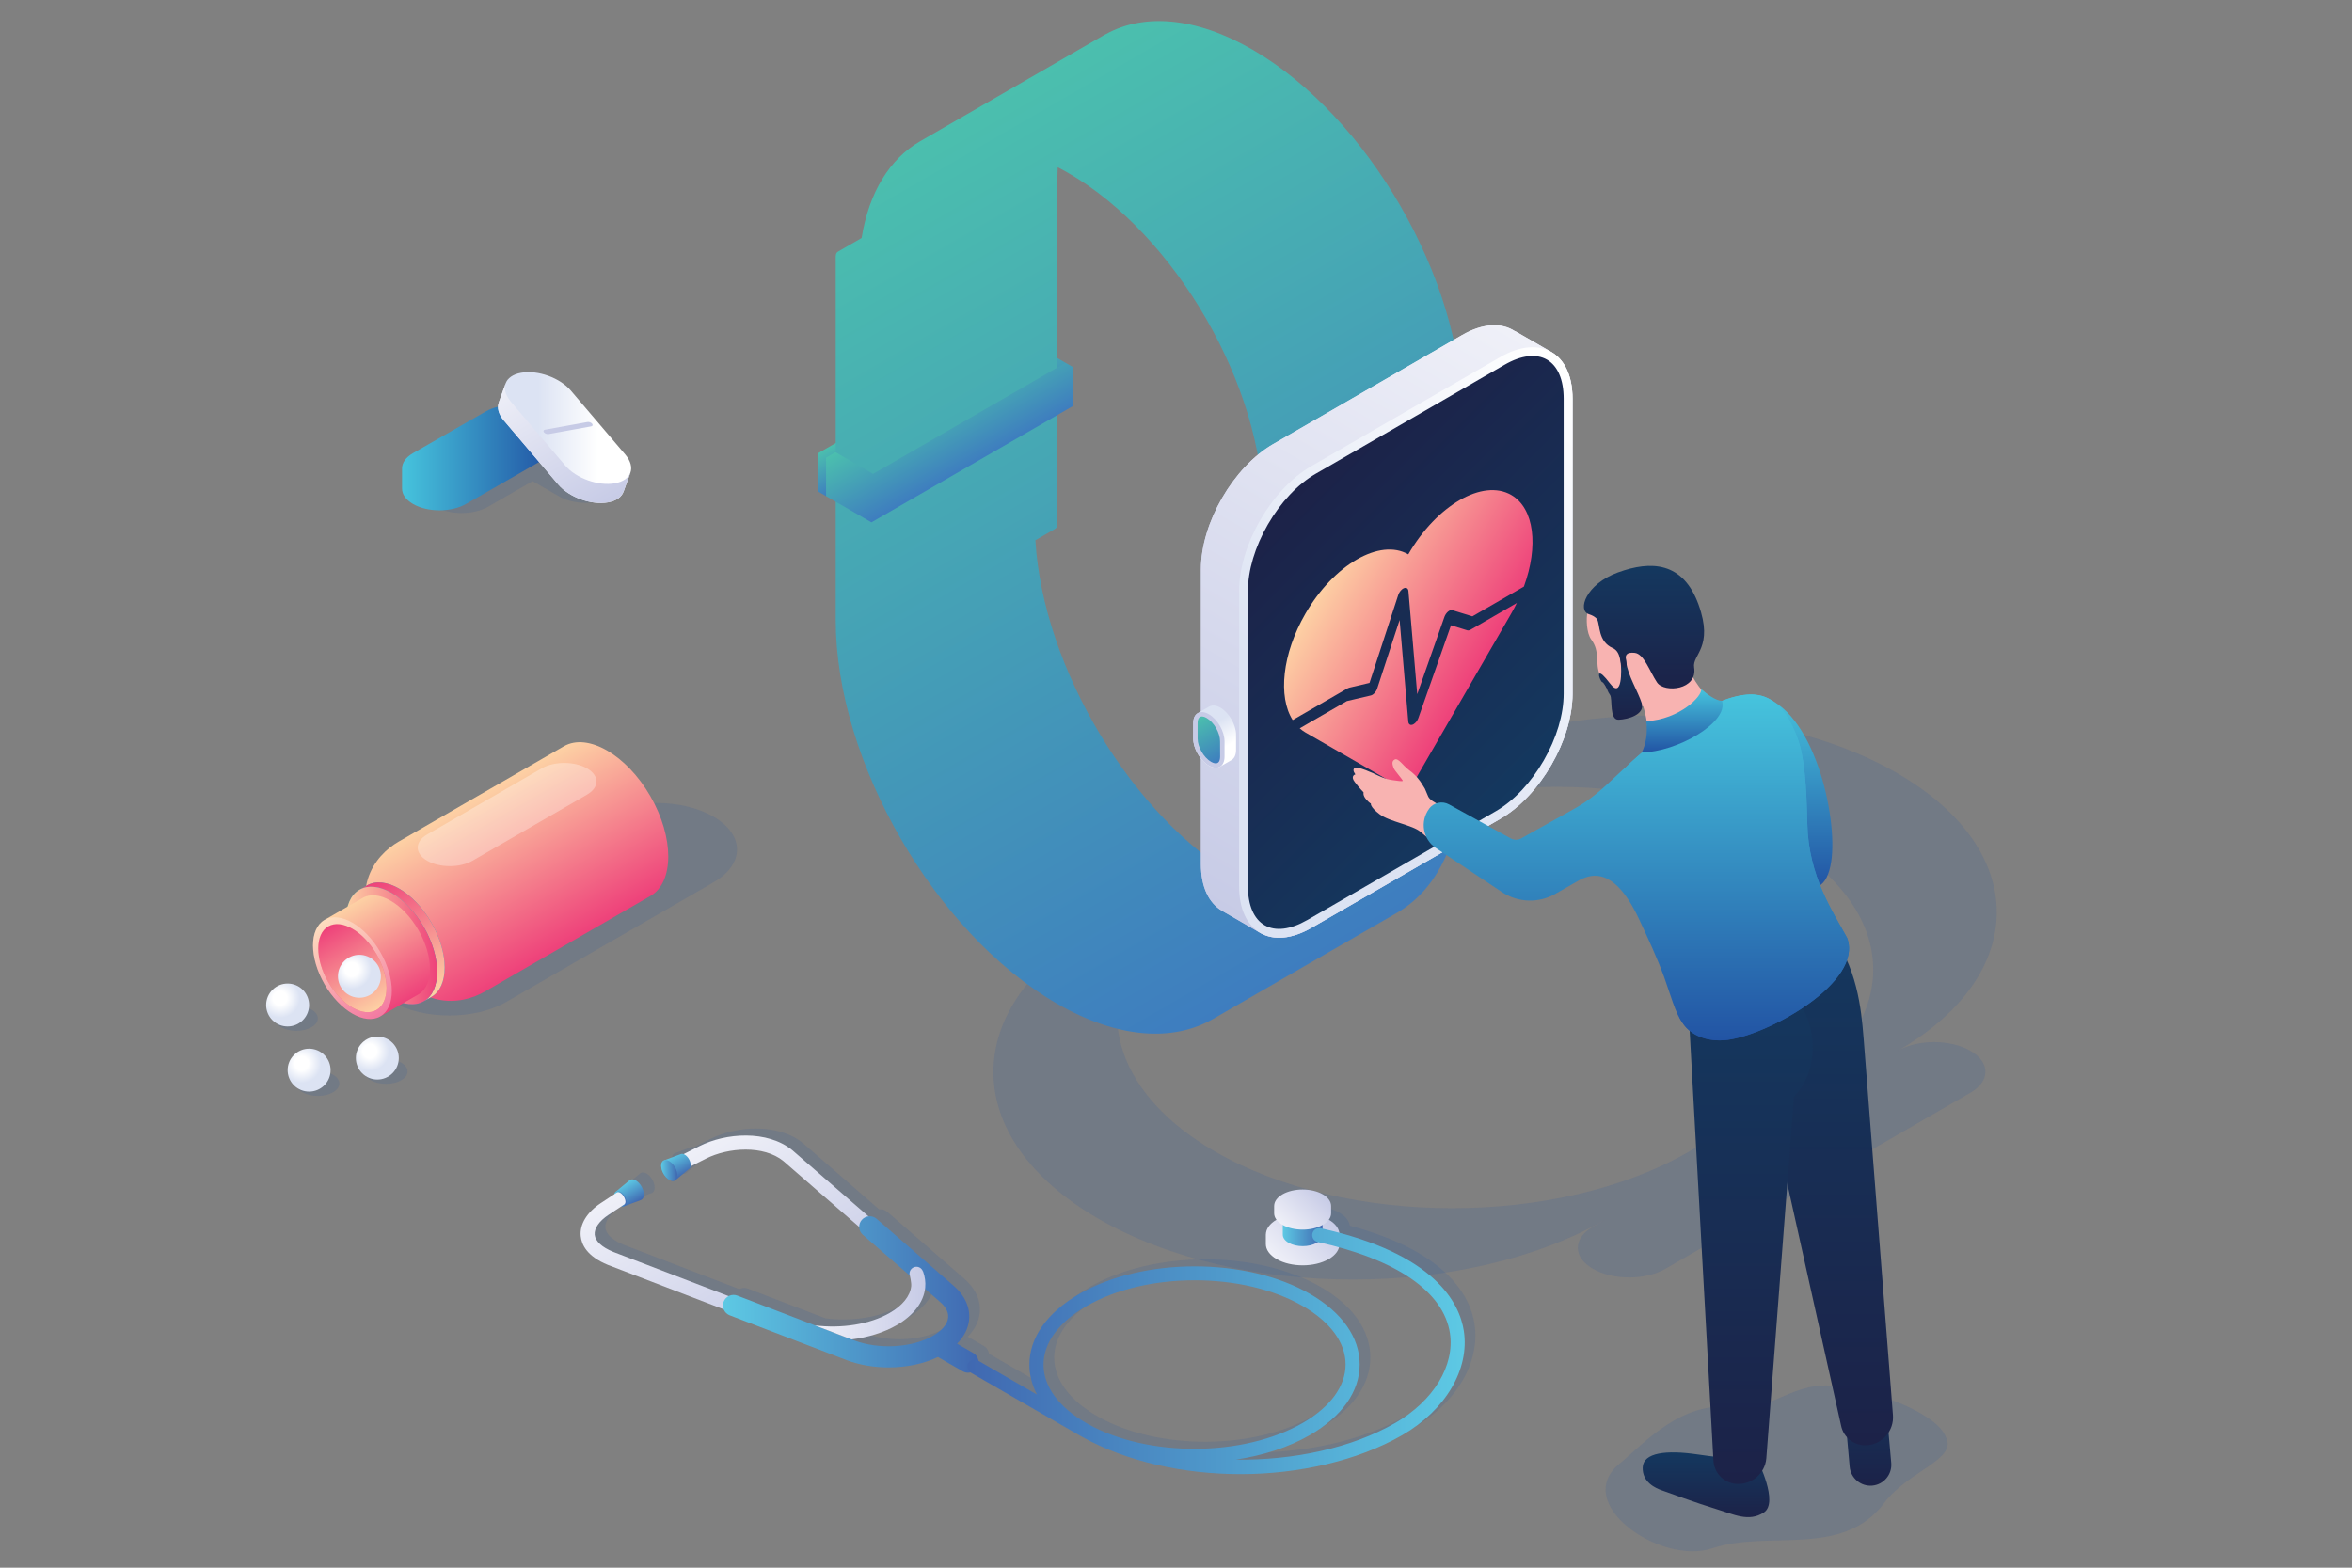 <?xml version="1.0" encoding="UTF-8"?><svg xmlns="http://www.w3.org/2000/svg" xmlns:xlink="http://www.w3.org/1999/xlink" viewBox="0 0 1200 800"><rect x="0" y="0" width="1200" height="800" fill="#808080" stroke="none"/><defs><style>.cls-1{fill:url(#linear-gradient);}.cls-2{isolation:isolate;}.cls-2,.cls-3{fill:none;}.cls-4{opacity:.5;}.cls-4,.cls-5,.cls-6,.cls-7,.cls-8,.cls-9{mix-blend-mode:overlay;}.cls-5{opacity:.7;}.cls-6,.cls-9{opacity:.3;}.cls-7{opacity:.2;}.cls-10{fill:#f8b3b1;}.cls-11{fill:#c7cbe6;}.cls-12{fill:#2254a4;}.cls-13{fill:url(#radial-gradient-3);}.cls-14{fill:url(#radial-gradient-4);}.cls-15{fill:url(#radial-gradient-2);}.cls-16{fill:url(#linear-gradient-8);}.cls-17{fill:url(#linear-gradient-9);}.cls-18{fill:url(#linear-gradient-3);}.cls-19{fill:url(#linear-gradient-4);}.cls-20{fill:url(#linear-gradient-2);}.cls-21{fill:url(#linear-gradient-6);}.cls-22{fill:url(#linear-gradient-7);}.cls-23{fill:url(#linear-gradient-5);}.cls-3{mix-blend-mode:multiply;opacity:.15;}.cls-24{fill:url(#radial-gradient);}.cls-25{fill:url(#linear-gradient-41);}.cls-26{fill:url(#linear-gradient-40);}.cls-27{fill:url(#linear-gradient-43);}.cls-28{fill:url(#linear-gradient-42);}.cls-29{fill:url(#linear-gradient-14);}.cls-30{fill:url(#linear-gradient-18);}.cls-31{fill:url(#linear-gradient-22);}.cls-32{fill:url(#linear-gradient-20);}.cls-33{fill:url(#linear-gradient-21);}.cls-34{fill:url(#linear-gradient-23);}.cls-35{fill:url(#linear-gradient-15);}.cls-36{fill:url(#linear-gradient-19);}.cls-37{fill:url(#linear-gradient-16);}.cls-38{fill:url(#linear-gradient-17);}.cls-39{fill:url(#linear-gradient-13);}.cls-40{fill:url(#linear-gradient-12);}.cls-41{fill:url(#linear-gradient-10);}.cls-42{fill:url(#linear-gradient-11);}.cls-43{fill:url(#linear-gradient-27);}.cls-44{fill:url(#linear-gradient-24);}.cls-45{fill:url(#linear-gradient-26);}.cls-46{fill:url(#linear-gradient-38);}.cls-47{fill:url(#linear-gradient-35);}.cls-48{fill:url(#linear-gradient-37);}.cls-49{fill:url(#linear-gradient-34);}.cls-50{fill:url(#linear-gradient-39);}.cls-51{fill:url(#linear-gradient-36);}.cls-52{fill:url(#linear-gradient-25);}.cls-53{fill:url(#linear-gradient-28);}.cls-54{fill:url(#linear-gradient-29);}.cls-55{fill:url(#linear-gradient-33);}.cls-56{fill:url(#linear-gradient-30);}.cls-57{fill:url(#linear-gradient-32);}.cls-58{fill:url(#linear-gradient-31);}.cls-9{fill:#fff;}</style><linearGradient id="linear-gradient" x1="-58.74" y1="210.87" x2="-48.24" y2="192.68" gradientTransform="translate(618.96 359.69) rotate(120)" gradientUnits="userSpaceOnUse"><stop offset="0" stop-color="#4bbfae"/><stop offset="1" stop-color="#3e7dbf"/></linearGradient><linearGradient id="linear-gradient-2" x1="-110.88" y1="176.86" x2="-92.8" y2="145.54" gradientTransform="translate(620.32 359.6) rotate(120)" xlink:href="#linear-gradient"/><linearGradient id="linear-gradient-3" x1="-207.24" y1="664.33" x2="-207.24" y2="201.71" gradientTransform="translate(626.13 748.72) rotate(150)" xlink:href="#linear-gradient"/><linearGradient id="linear-gradient-4" x1="-62.78" y1="204.63" x2="-42.7" y2="169.85" gradientTransform="translate(620.32 359.6) rotate(120)" xlink:href="#linear-gradient"/><linearGradient id="linear-gradient-5" x1="-251.76" y1="-159.96" x2="1.98" y2="-13.46" gradientTransform="translate(569.97 387.03) rotate(120)" gradientUnits="userSpaceOnUse"><stop offset="0" stop-color="#eff0f8"/><stop offset="1" stop-color="#c7cbe6"/></linearGradient><linearGradient id="linear-gradient-6" x1="-295.48" y1="-84.59" x2="35.52" y2="-84.59" gradientTransform="translate(569.26 392.5) rotate(120)" xlink:href="#linear-gradient-5"/><linearGradient id="linear-gradient-7" x1="-1171.5" y1="-392.35" x2="-982.59" y2="-555.95" gradientTransform="translate(-215.48 318.87) rotate(150) skewX(-30)" gradientUnits="userSpaceOnUse"><stop offset="0" stop-color="#fff"/><stop offset=".7" stop-color="#dce3f3"/></linearGradient><linearGradient id="linear-gradient-8" x1="649.94" y1="260.56" x2="784.55" y2="395.16" gradientUnits="userSpaceOnUse"><stop offset="0" stop-color="#1c2248"/><stop offset="1" stop-color="#14385f"/></linearGradient><linearGradient id="linear-gradient-9" x1="679.13" y1="290.44" x2="757.87" y2="335.89" gradientUnits="userSpaceOnUse"><stop offset="0" stop-color="#fdd1a4"/><stop offset="1" stop-color="#ee417a"/></linearGradient><linearGradient id="linear-gradient-10" x1="-32.25" y1="-48.09" x2="-46.93" y2="-22.66" gradientTransform="translate(569.26 392.5) rotate(120)" gradientUnits="userSpaceOnUse"><stop offset=".25" stop-color="#fff"/><stop offset=".7" stop-color="#dce3f3"/></linearGradient><linearGradient id="linear-gradient-11" x1="-40.26" y1="-13.81" x2="-27.85" y2="-35.3" gradientTransform="translate(578.48 394.8) rotate(120)" xlink:href="#linear-gradient"/><linearGradient id="linear-gradient-12" x1="241.16" y1="407.69" x2="285.27" y2="484.1" xlink:href="#linear-gradient-9"/><linearGradient id="linear-gradient-13" x1="185.3" y1="452.95" x2="218.15" y2="509.84" gradientTransform="matrix(1,0,0,1,0,0)" xlink:href="#linear-gradient"/><linearGradient id="linear-gradient-14" x1="226.36" y1="505.1" x2="193.52" y2="448.21" xlink:href="#linear-gradient-9"/><linearGradient id="linear-gradient-15" x1="176.58" y1="482.5" x2="223.03" y2="482.5" xlink:href="#linear-gradient-9"/><linearGradient id="linear-gradient-16" x1="175.31" y1="463.82" x2="203.74" y2="513.06" xlink:href="#linear-gradient-9"/><linearGradient id="linear-gradient-17" x1="192.11" y1="515.37" x2="167.49" y2="472.73" xlink:href="#linear-gradient-9"/><radialGradient id="radial-gradient" cx="142.9" cy="509.38" fx="142.9" fy="509.38" r="14.29" gradientUnits="userSpaceOnUse"><stop offset=".25" stop-color="#fff"/><stop offset=".7" stop-color="#dce3f3"/></radialGradient><radialGradient id="radial-gradient-2" cx="188.66" cy="536.44" fx="188.66" fy="536.44" r="14.3" xlink:href="#radial-gradient"/><radialGradient id="radial-gradient-3" cx="153.87" cy="542.62" fx="153.87" fy="542.62" r="14.3" xlink:href="#radial-gradient"/><radialGradient id="radial-gradient-4" cx="179.53" cy="494.71" fx="179.53" fy="494.71" r="14.3" xlink:href="#radial-gradient"/><linearGradient id="linear-gradient-18" x1="1476.92" y1="644.52" x2="1501.01" y2="620.43" gradientTransform="translate(-824.34)" xlink:href="#linear-gradient-5"/><linearGradient id="linear-gradient-19" x1="1478.82" y1="623.3" x2="1499.11" y2="623.3" gradientTransform="translate(-824.34)" gradientUnits="userSpaceOnUse"><stop offset="0" stop-color="#5dc9e4"/><stop offset="1" stop-color="#4068b1"/></linearGradient><linearGradient id="linear-gradient-20" x1="1479.65" y1="626.58" x2="1498.28" y2="607.95" gradientTransform="translate(-824.34)" xlink:href="#linear-gradient-5"/><linearGradient id="linear-gradient-21" x1="1142.26" y1="604.17" x2="1148.09" y2="614.27" xlink:href="#linear-gradient-19"/><linearGradient id="linear-gradient-22" x1="1137.8" y1="611.72" x2="1143.9" y2="611.72" xlink:href="#linear-gradient-19"/><linearGradient id="linear-gradient-23" x1="1145.64" y1="604.73" x2="1197.73" y2="694.95" gradientTransform="translate(-824.34)" xlink:href="#linear-gradient-5"/><linearGradient id="linear-gradient-24" x1="1203.79" y1="571.03" x2="1255.39" y2="660.4" gradientTransform="translate(-824.34)" xlink:href="#linear-gradient-5"/><linearGradient id="linear-gradient-25" x1="1193.18" y1="660.59" x2="1323.58" y2="660.59" xlink:href="#linear-gradient-19"/><linearGradient id="linear-gradient-26" x1="1240.08" y1="664.98" x2="1296.48" y2="664.98" gradientTransform="translate(-824.34)" xlink:href="#linear-gradient-5"/><linearGradient id="linear-gradient-27" x1="1571.65" y1="689.5" x2="1317.89" y2="689.5" xlink:href="#linear-gradient-19"/><linearGradient id="linear-gradient-28" x1="1166.45" y1="590.21" x2="1172.28" y2="600.3" xlink:href="#linear-gradient-19"/><linearGradient id="linear-gradient-29" x1="1162.84" y1="592.29" x2="1162.84" y2="592.29" xlink:href="#linear-gradient-19"/><linearGradient id="linear-gradient-30" x1="1161.68" y1="597.31" x2="1169.92" y2="597.31" xlink:href="#linear-gradient-19"/><linearGradient id="linear-gradient-31" x1="-887.84" y1="758.17" x2="-887.84" y2="702.59" gradientTransform="translate(64.95) rotate(-180) scale(1 -1)" xlink:href="#linear-gradient-8"/><linearGradient id="linear-gradient-32" x1="-805.45" y1="774.21" x2="-805.45" y2="741.16" gradientTransform="translate(64.95) rotate(-180) scale(1 -1)" xlink:href="#linear-gradient-8"/><linearGradient id="linear-gradient-33" x1="-863.43" y1="737.56" x2="-863.43" y2="469" gradientTransform="translate(64.95) rotate(-180) scale(1 -1)" xlink:href="#linear-gradient-8"/><linearGradient id="linear-gradient-34" x1="-827.95" y1="757.27" x2="-827.95" y2="499.31" gradientTransform="translate(64.95) rotate(-180) scale(1 -1)" xlink:href="#linear-gradient-8"/><linearGradient id="linear-gradient-35" x1="-843.3" y1="354.59" x2="-843.3" y2="452.77" gradientTransform="translate(64.95) rotate(-180) scale(1 -1)" gradientUnits="userSpaceOnUse"><stop offset="0" stop-color="#46c4dd"/><stop offset="1" stop-color="#2254a4"/></linearGradient><linearGradient id="linear-gradient-36" x1="-761.89" y1="367.29" x2="-761.89" y2="329.43" gradientTransform="translate(64.95) rotate(-180) scale(1 -1)" xlink:href="#linear-gradient-8"/><linearGradient id="linear-gradient-37" x1="-773.84" y1="351.31" x2="-773.84" y2="288.77" gradientTransform="translate(64.95) rotate(-180) scale(1 -1)" xlink:href="#linear-gradient-8"/><linearGradient id="linear-gradient-38" x1="-815.36" y1="354.41" x2="-815.36" y2="530.91" xlink:href="#linear-gradient-35"/><linearGradient id="linear-gradient-39" x1="-136.07" y1="354.41" x2="-136.07" y2="530.91" gradientTransform="translate(698.79) rotate(-180) scale(1 -1)" xlink:href="#linear-gradient-35"/><linearGradient id="linear-gradient-40" x1="-793.32" y1="351.58" x2="-793.32" y2="383.92" xlink:href="#linear-gradient-35"/><linearGradient id="linear-gradient-41" x1="205.13" y1="233.57" x2="280.45" y2="233.57" gradientTransform="matrix(1,0,0,1,0,0)" xlink:href="#linear-gradient-35"/><linearGradient id="linear-gradient-42" x1="322.03" y1="223.29" x2="254.08" y2="223.29" gradientTransform="matrix(1,0,0,1,0,0)" xlink:href="#linear-gradient-10"/><linearGradient id="linear-gradient-43" x1="266.84" y1="189.17" x2="307.23" y2="259.12" gradientTransform="matrix(1,0,0,1,0,0)" xlink:href="#linear-gradient-5"/></defs><g class="cls-2"><g id="Layer_1"><g class="cls-3"><path class="cls-12" d="m967.86,394.51c-67.79-39.14-178.03-39.18-245.75-.09l-50.7,29.27-40.97,23.65-39.14,22.6c7.52-7.82,16.98-15.19,28.47-21.82l50.8-29.33,50.7-29.27c2.41-1.4,2.4-3.65,0-5.03-2.41-1.4-6.3-1.4-8.71-.01l-50.7,29.27-50.81,29.34-50.7,29.27c-71.39,41.22-71.33,108.33.16,149.61,71.48,41.27,187.73,41.31,259.12.09l-6.95,4.01c-10.22,5.9-10.21,15.47.02,21.38,10.23,5.9,26.81,5.91,37.02,0l50.7-29.27,54.19-31.29,50.7-29.27c10.22-5.9,10.21-15.47-.02-21.38-10.23-5.91-26.8-5.91-37.02,0l-.27.15c67.71-39.09,67.65-102.74-.15-141.88Zm-59.27,166.12l-46.97,27.12c-66.6,38.45-175.02,38.41-241.7-.09-49.3-28.46-62.15-70.09-38.59-105.41,2.31.68,5.19.51,7.13-.6l50.7-29.27,40.97-23.65c62.91-36.32,165.34-36.28,228.33.08,62.98,36.37,63.05,95.51.13,131.82Z"/></g><polygon class="cls-1" points="421.47 253.19 524.46 193.71 524.47 174.08 520.48 171.77 417.47 231.24 417.47 250.88 421.47 253.19"/><polygon class="cls-4" points="421.46 233.54 524.47 174.08 520.48 171.77 417.47 231.24 417.47 250.88 421.47 253.19 421.46 233.54"/><polygon class="cls-20" points="519.66 196.49 538.82 207.54 543.64 204.77 543.63 185.14 524.47 174.08 519.65 176.85 519.66 196.49"/><polygon class="cls-4" points="519.66 196.49 538.82 207.54 543.64 204.77 543.63 185.14 524.47 174.08 519.65 176.85 519.66 196.49"/><path class="cls-18" d="m539.23,512.14c31.05,17.91,59.19,19.61,79.62,7.86h.02l94.69-54.67v-.03c20.02-12,32.41-37.11,32.4-72.68l.02-181.81c-.02-68.23-48.02-151.44-107.03-185.51-29.2-16.86-55.69-18.55-75.02-7.72v-.03s-.59.34-.59.34c-.01,0-.03.02-.05.02l-93.85,54.19c-15.34,8.87-26.03,25.78-29.85,49.36l-11.97,6.91c-.74.36-1.23,1.21-1.23,2.49v185.69c0,71.93,50.62,159.67,112.84,195.59Zm-10.98-236.46l10.06-5.81-.02-.02c.74-.37,1.22-1.22,1.22-2.48V91.61c0-2.13.06-4.21.16-6.26,1.78.92,3.58,1.89,5.37,2.93,54.84,31.66,99.44,108.97,99.44,172.36v181.82c0,4.27-.2,8.36-.57,12.3-3.55-1.62-7.14-3.49-10.78-5.58-55.49-32.04-100.97-108.22-104.88-173.48Z"/><path class="cls-4" d="m426.39,316.55v-185.69c0-2.43,1.7-3.41,3.8-2.2,2.09,1.22,3.79,4.15,3.79,6.57v185.69c0,67.1,47.22,148.94,105.26,182.45,58.03,33.5,105.24,6.17,105.25-60.92v-181.82c0-63.38-44.6-140.7-99.44-172.36-54.82-31.66-99.41-5.85-99.42,57.54v175.78c0,2.42-1.7,3.4-3.8,2.19-2.08-1.21-3.77-4.15-3.77-6.57v-175.77c-.01-68.22,48-96.01,107-61.93,59.02,34.07,107.02,117.29,107.03,185.51v181.82c-.01,71.93-50.64,101.23-112.85,65.31-62.22-35.93-112.84-123.67-112.84-195.59Z"/><path class="cls-6" d="m430.19,128.66c2.09,1.22,3.79,4.15,3.79,6.57v185.69c0,6.95.62,14.07,1.6,21.26l93.89-54.21c-.56-4.13-.97-8.23-1.21-12.28l-83.71,48.33s-.05.02-.08.04l-.03.02h0c-.68.35-1.6.3-2.62-.29-2.08-1.21-3.77-4.15-3.77-6.57v-175.77c0-7.13.55-13.78,1.55-20,0,0,0,.01,0,.02l-11.97,6.91c.68-.33,1.57-.28,2.57.29Z"/><polygon class="cls-19" points="444.61 266.55 547.62 207.08 547.62 187.44 543.63 185.14 445.43 241.83 445.43 241.83 426.27 230.77 421.46 233.54 421.47 253.19 440.63 264.25 444.61 266.55"/><polygon class="cls-4" points="444.61 266.55 444.61 246.92 547.62 187.44 543.63 185.14 445.43 241.84 445.43 241.83 426.27 230.77 421.46 233.54 421.47 253.19 440.63 264.25 444.61 266.55"/><path class="cls-23" d="m643.32,476.27v-.03c6.66,3.64,15.73,3.03,25.75-2.75l96.37-55.63c20.36-11.77,36.87-40.33,36.87-63.82v-150.58c0-11.75-4.13-19.99-10.8-23.83l-18.58-10.72-.04.07c-6.74-4.44-16.3-4.16-26.95,2l-96.35,55.62c-20.38,11.76-36.86,40.32-36.87,63.8v150.58c0,11.64,4.05,19.82,10.63,23.71v.02s19.98,11.54,19.98,11.54Z"/><path class="cls-21" d="m643.32,476.27v-.03c6.66,3.64,15.73,3.03,25.75-2.75l96.37-55.63c20.36-11.77,36.87-40.33,36.87-63.82v-150.58c0-11.75-4.13-19.99-10.8-23.83l-18.58-10.72-.04.07c-6.74-4.44-16.3-4.16-26.95,2l-96.35,55.62c-20.38,11.76-36.86,40.32-36.87,63.8v150.58c0,11.64,4.05,19.82,10.63,23.71v.02s19.98,11.54,19.98,11.54Z"/><path class="cls-5" d="m620.5,445.5v-150.58c.01-23.47,16.51-52.04,36.87-63.81l96.36-55.63c10.65-6.15,20.21-6.42,26.94-1.99l.05-.08-7.8-4.5-.04.07c-6.74-4.44-16.3-4.16-26.95,2l-96.35,55.62c-20.38,11.76-36.86,40.32-36.87,63.8v150.58c0,11.64,4.05,19.82,10.63,23.71v.02s7.78,4.5,7.78,4.5h0c-6.56-3.9-10.62-12.09-10.62-23.73Z"/><path class="cls-22" d="m632.19,301.67c0-23.48,16.49-52.04,36.87-63.81l96.36-55.63c20.37-11.76,36.86-2.25,36.87,21.23v150.58c0,23.48-16.51,52.05-36.87,63.82l-96.37,55.63c-20.37,11.74-36.86,2.24-36.87-21.24v-150.58Z"/><path class="cls-16" d="m666.81,469.59l96.37-55.64c9.17-5.3,17.87-14.5,24.44-25.89,6.56-11.37,10.17-23.46,10.17-34.03v-150.58c0-9.67-3.02-16.75-8.53-19.93-5.51-3.17-13.18-2.26-21.58,2.6l-96.37,55.62c-9.18,5.31-17.85,14.5-24.44,25.9-6.56,11.36-10.17,23.45-10.19,34.01v150.58c.01,9.67,3.04,16.75,8.54,19.92,5.51,3.18,13.18,2.26,21.59-2.58Z"/><path class="cls-17" d="m659.53,367.44c-7.54-11.85-5.39-33.71,6.47-54.24,14.5-25.09,38-38.66,52.51-30.31,14.5-25.09,38.01-38.67,52.51-30.32,11.86,6.83,14,26.22,6.47,46.78l-26.28,15.18-10.16-3.14c-.65-.2-1.48.06-2.27.73-.78.66-1.46,1.65-1.83,2.69l-13.87,39.44-4.49-52.62c-.11-1.34-1.03-1.96-2.25-1.5-1.21.45-2.41,1.88-2.94,3.46l-14.67,44.91-10.35,2.43c-.26.06-.52.16-.78.31l-28.06,16.2Zm90.74-46.09c-.6.35-1.19.45-1.67.3l-8.29-2.57-16.65,47.34c-.47,1.35-1.42,2.54-2.43,3.13-.17.1-.34.17-.51.24-1.2.42-2.09-.2-2.2-1.53l-4.43-51.88-11.43,34.95c-.57,1.74-1.95,3.26-3.25,3.56l-12.23,2.87-24.06,13.9c.89.78,1.82,1.5,2.87,2.1l52.51,30.24,52.51-90.87c1.04-1.8,1.99-3.61,2.88-5.42l-23.62,13.64Z"/><path class="cls-41" d="m628.25,387.89l-5.82,3.38c-1.44.81-3.46.71-5.67-.57-4.4-2.56-7.98-8.73-7.99-13.83l.03-7.8c-.05-2.54.89-4.33,2.34-5.17l5.83-3.37h0l.14-.06v.02c1.43-.78,3.39-.62,5.53.61,4.4,2.55,7.99,8.73,7.99,13.84v7.77c0,2.47-.84,4.24-2.23,5.09v.03s-.1.06-.1.06t-.03.01Z"/><path class="cls-11" d="m624.76,386.1c.02,5.08-3.56,7.14-8,4.6h0c-4.4-2.56-7.98-8.73-7.99-13.83l.03-7.8c-.03-5.08,3.55-7.14,7.97-4.6h0c4.41,2.56,7.99,8.73,7.99,13.85v7.79Z"/><path class="cls-42" d="m622.51,386.11l-.03-7.8c.02-4.3-3.12-9.74-6.85-11.9-.89-.52-3.09-1.54-4.07.15-.35.6-.53,1.46-.53,2.48v7.83c-.01,4.28,3.13,9.72,6.84,11.88.9.52,3.13,1.55,4.1-.15.35-.6.53-1.47.53-2.49Z"/><g class="cls-3"><path class="cls-12" d="m200.15,477.71l105.73-61c16.03-9.26,42.04-9.25,58.09.02,16.05,9.26,16.06,24.27.03,33.54-.02.01-.04.01-.06.03h0l-105.67,60.98c-16.03,9.25-42.04,9.24-58.08-.03-16.05-9.27-16.07-24.28-.04-33.54Z"/></g><path class="cls-40" d="m194.62,485.5h0c-17.96-31.11-3.41-48.98,8.78-56.01l84.29-48.66c12.18-7.04,31.94,4.37,44.12,25.47,12.18,21.1,12.18,43.91,0,50.94l-84.29,48.67c-12.19,7.04-34.93,10.7-52.89-20.4Z"/><path class="cls-7" d="m331.8,457.23l-84.29,48.67c-11.58,6.68-32.69,10.3-50.17-16.03h0c3.21,2.55,11.79-20.06,14.91-14.65,4.21,7.28,18.78,10.97,32.36,3.12l74.99-43.29c4.14-2.38,7.52-5.46,10.01-8.81,4.98-7.56,5.3-19.57-13.29-38.61,5.68,4.68,11.08,11.02,15.49,18.67,12.18,21.1,12.18,43.91,0,50.94Z"/><path class="cls-39" d="m183.38,491.99c-9.07-15.71-9.07-32.69,0-37.93l3.85-2.22c9.07-5.24,23.77,3.25,32.84,18.96,9.07,15.71,9.07,32.69,0,37.93l-3.84,2.22c-9.07,5.24-23.78-3.25-32.85-18.96Z"/><path class="cls-7" d="m216.23,510.94c-6.42,3.71-15.65.52-23.71-7.21l25.06-19.83,3.71.8c3.45,11.7,1.77,22.3-5.06,26.24Z"/><path class="cls-29" d="m216.23,473.02c-9.07-15.71-23.77-24.2-32.85-18.96l3.85-2.22c9.07-5.24,23.77,3.25,32.84,18.96,9.07,15.71,9.07,32.69,0,37.93l-3.84,2.22c9.07-5.23,9.07-22.22,0-37.93Z"/><path class="cls-35" d="m183.38,454.06c9.07-5.24,23.78,3.25,32.85,18.96,9.07,15.71,9.07,32.69,0,37.93-9.07,5.24-23.78-3.25-32.85-18.96-9.07-15.71-9.07-32.69,0-37.93Z"/><path class="cls-37" d="m165.59,502.26c-7.85-13.6-7.86-28.29,0-32.83l19.45-11.23c7.85-4.53,20.58,2.81,28.43,16.41,7.85,13.6,7.85,28.3,0,32.83l-19.45,11.23c-7.85,4.54-20.58-2.81-28.43-16.41Z"/><path class="cls-9" d="m165.59,502.26c7.85,13.6,20.58,20.95,28.43,16.41,7.85-4.53,7.86-19.23,0-32.83-7.85-13.6-20.58-20.94-28.43-16.41-7.86,4.54-7.85,19.23,0,32.83Zm1.9-29.52c6.8-3.93,17.82,2.44,24.62,14.21,6.8,11.77,6.8,24.5,0,28.43-6.8,3.93-17.83-2.44-24.62-14.21-6.8-11.78-6.8-24.5,0-28.43Z"/><path class="cls-38" d="m192.11,486.95c6.8,11.77,6.8,24.5,0,28.43-6.8,3.93-17.83-2.44-24.62-14.21-6.8-11.78-6.8-24.5,0-28.43,6.8-3.93,17.82,2.44,24.62,14.21Z"/><path class="cls-9" d="m299.52,405.48c6.39-3.69,6.38-9.68-.01-13.37h0c-6.4-3.7-16.76-3.7-23.16,0l-58.44,33.74c-6.39,3.69-6.38,9.67.02,13.37h0c6.4,3.69,16.76,3.7,23.16,0l58.43-33.73Z"/><path class="cls-7" d="m198.13,495.14l19.45-11.23c3.31,10.45,1.96,20.03-4.11,23.53l-19.45,11.23c6.07-3.5,7.43-13.08,4.11-23.53Z"/><path class="cls-7" d="m221.29,484.7l3.84-2.22c3.45,11.71,1.77,22.31-5.06,26.25l-3.84,2.22c6.83-3.94,8.51-14.54,5.06-26.24Z"/><g class="cls-3"><path class="cls-12" d="m151.18,526.03c6.06,0,10.97-2.83,10.97-6.34s-4.91-6.33-10.97-6.33-10.97,2.83-10.97,6.33,4.91,6.34,10.97,6.34Z"/></g><path class="cls-24" d="m139,505.11c4.27-4.27,11.21-4.27,15.49,0,4.28,4.28,4.28,11.22,0,15.49-4.28,4.28-11.22,4.27-15.49,0-4.28-4.27-4.28-11.21,0-15.49Z"/><path class="cls-4" d="m150.89,517.01c3.66-3.66,4.16-9.24,1.57-13.46.72.44,1.41.95,2.03,1.57,4.28,4.28,4.28,11.22,0,15.49-4.28,4.28-11.22,4.27-15.49,0-.62-.62-1.13-1.31-1.57-2.04,4.22,2.6,9.8,2.09,13.46-1.56Z"/><g class="cls-3"><path class="cls-12" d="m196.95,553.09c6.06,0,10.97-2.83,10.97-6.33s-4.91-6.34-10.97-6.34-10.97,2.84-10.97,6.34,4.91,6.33,10.97,6.33Z"/></g><path class="cls-15" d="m184.77,532.18c4.27-4.28,11.21-4.28,15.49,0,4.28,4.28,4.28,11.21,0,15.49-4.28,4.29-11.22,4.28-15.49,0-4.28-4.27-4.28-11.2,0-15.49Z"/><path class="cls-4" d="m196.66,544.07c3.65-3.66,4.16-9.24,1.57-13.45.72.44,1.41.94,2.03,1.57,4.28,4.28,4.28,11.21,0,15.49-4.28,4.29-11.22,4.28-15.49,0-.62-.62-1.13-1.31-1.57-2.03,4.22,2.6,9.8,2.1,13.46-1.57Z"/><g class="cls-3"><path class="cls-12" d="m162.15,559.26c6.06,0,10.97-2.84,10.97-6.33s-4.91-6.34-10.97-6.34-10.97,2.84-10.97,6.34,4.91,6.33,10.97,6.33Z"/></g><path class="cls-13" d="m149.97,538.35c4.27-4.28,11.22-4.27,15.49,0s4.28,11.21,0,15.49c-4.27,4.29-11.22,4.28-15.49,0-4.28-4.27-4.28-11.2,0-15.49Z"/><path class="cls-4" d="m161.87,550.24c3.65-3.66,4.16-9.24,1.57-13.45.71.44,1.41.95,2.03,1.57,4.28,4.28,4.28,11.21,0,15.49-4.27,4.29-11.22,4.28-15.49,0-.62-.62-1.12-1.31-1.57-2.03,4.22,2.6,9.8,2.1,13.46-1.57Z"/><path class="cls-14" d="m175.63,490.45c4.28-4.28,11.22-4.27,15.49,0,4.28,4.28,4.28,11.21,0,15.49-4.27,4.29-11.22,4.28-15.49,0-4.28-4.27-4.28-11.2,0-15.49Z"/><path class="cls-4" d="m187.53,502.34c3.65-3.66,4.16-9.24,1.57-13.45.71.44,1.41.95,2.03,1.57,4.28,4.28,4.28,11.21,0,15.49-4.27,4.29-11.22,4.28-15.49,0-.62-.62-1.13-1.31-1.57-2.03,4.22,2.6,9.8,2.1,13.46-1.57Z"/><g class="cls-3"><path class="cls-12" d="m752.28,675.56c-2.05-13.25-13.22-36.69-63.61-50.08-.38-2.44-2.11-4.81-5.34-6.67-7.34-4.24-19.23-4.24-26.57,0-3.6,2.08-5.43,4.8-5.48,7.52-.06,2.82,1.77,5.66,5.5,7.82,7.34,4.24,19.23,4.24,26.57,0,1.03-.6,1.88-1.25,2.62-1.94,35.24,9.21,56.16,24.83,59.2,44.46,2.57,16.6-8.36,34.6-27.85,45.86-22.26,12.85-52.02,19.16-81.43,18.75,13.86-2.08,26.96-6.25,37.79-12.51,16.42-9.47,25.46-22.29,25.46-36.08s-9.02-26.55-25.39-36c-32.42-18.72-85.21-18.7-117.66.04-16.41,9.48-25.45,22.29-25.45,36.08,0,5.29,1.34,10.44,3.91,15.31l-29.97-17.3c-.22-1.6-1.12-3.09-2.62-3.95l-8.23-4.75c3.54-3.61,5.68-7.76,6.13-12.19.62-6.15-2.04-12.19-7.53-17.07l-39.64-34.45c-1.2-1.03-2.71-1.44-4.17-1.27l-38.82-33.74c-12.84-10.43-34.02-8.86-47.43-2.09l-8.16,4.11c-.53-.17-1.02-.21-1.4-.03h0s-8.54,3.18-8.54,3.18l.02.04c-.09.03-.19.06-.28.11-.72.44-1.16,1.35-1.16,2.64,0,2.64,1.85,5.84,4.13,7.15,1.11.65,2.13.71,2.87.31.08-.05.12-.17.2-.22l.04.08,7.03-5.81h0c.34-.24.55-.67.67-1.19l7.82-3.95c11.55-5.83,29.54-6.96,39.56,1.18l38.71,33.65c.02,1.48.63,2.95,1.84,4l24.04,20.89c.02.07.02.15.05.21,0,0,.78,3.41.61,5.12-.51,5.01-4.4,9.86-10.98,13.65-10.14,5.86-24.69,8.06-38.18,6.34l-39.58-15.18c-1.49-.57-3.07-.42-4.39.26l-59.03-22.64c-5.69-2.33-8.99-5.41-9.31-8.66-.31-3.24,2.31-7.03,7.03-10.14l6.77-4.47c.49.13.96.16,1.32-.02l.03.04,8.54-3.18h0c.09-.05.18-.1.26-.14h0c.73-.44,1.17-1.35,1.17-2.64,0-2.64-1.85-5.83-4.13-7.15-1.11-.64-2.13-.71-2.87-.3-.09.05-.17.1-.24.15h0s-7.03,5.79-7.03,5.79l.02.05c-.35.23-.56.67-.69,1.18l-7.1,4.7c-7.08,4.67-10.8,10.81-10.21,16.84.41,4.27,3.14,10.27,13.81,14.65l59.14,22.68c.53,1.37,1.6,2.53,3.07,3.09l59.71,22.9c6.58,2.48,13.98,3.69,21.34,3.69,8.97,0,17.88-1.81,25.17-5.31l12.62,7.28c.85.5,1.77.73,2.69.73.44,0,.89-.06,1.32-.17.07.05.11.12.18.16l55.26,31.9c.36.21.73.42,1.1.62l.42.24c22.8,12.7,51.81,19.03,80.84,19.03s59.53-6.66,82.53-19.95c22.08-12.75,34.39-33.63,31.36-53.19Zm-263.14-6.74c-.34,3.28-3.09,6.57-7.75,9.26-10.61,6.12-27.5,7.11-40.13,2.36l-1.36-.52c8.45-1.07,16.47-3.51,23.04-7.3,8.38-4.83,13.45-11.39,14.43-18.51l7.87,6.83c1.97,1.75,4.25,4.53,3.91,7.87Zm71.54,54.36l-1.05-.6h-.02c-14.04-8.12-21.77-18.69-21.77-29.78s7.76-21.71,21.86-29.85c30.48-17.59,80.04-17.61,110.47-.04,14.06,8.11,21.8,18.69,21.8,29.78s-7.76,21.72-21.86,29.85c-30.12,17.39-78.9,17.61-109.42.64Z"/></g><path class="cls-30" d="m645.84,629.92h.01c.06-2.73,1.88-5.44,5.48-7.52,7.33-4.24,19.23-4.23,26.57,0,3.6,2.08,5.43,4.79,5.5,7.51h.01v4.95h0c0,2.78-1.83,5.56-5.5,7.68-7.33,4.23-19.23,4.23-26.56-.01-3.67-2.12-5.51-4.89-5.52-7.67h0v-4.95Z"/><path class="cls-8" d="m645.85,629.92c-.06,2.83,1.77,5.66,5.5,7.82,7.33,4.24,19.23,4.24,26.56,0,3.75-2.16,5.57-5.01,5.48-7.85,0,0,0,.02,0,.03h.01v4.95h0c0,2.78-1.83,5.56-5.5,7.68-7.33,4.23-19.23,4.23-26.56-.01-3.67-2.12-5.51-4.89-5.52-7.67v-4.95h.01Z"/><path class="cls-36" d="m674.76,616.45h0c-.05-1.48-1.03-2.94-2.97-4.06-3.96-2.29-10.39-2.29-14.35,0-1.94,1.12-2.93,2.59-2.96,4.06v13.54c-.03,1.52.96,3.06,2.98,4.22,3.97,2.29,10.39,2.29,14.35,0,2.01-1.16,3-2.7,2.96-4.22h0v-13.54Z"/><path class="cls-32" d="m650.09,615.29h0c.05-2.11,1.46-4.22,4.24-5.82,5.67-3.27,14.88-3.27,20.55,0,2.79,1.61,4.2,3.71,4.25,5.82h.01v3.82h0c0,2.15-1.41,4.31-4.25,5.94-5.67,3.28-14.88,3.27-20.55,0-2.84-1.64-4.26-3.79-4.26-5.93h0v-3.82Z"/><path class="cls-8" d="m650.1,615.29c-.05,2.19,1.37,4.37,4.25,6.04,5.68,3.28,14.88,3.28,20.55,0,2.9-1.67,4.31-3.88,4.24-6.07,0,0,0,.01,0,.02h.01v3.82h0c0,2.15-1.41,4.31-4.25,5.94-5.67,3.28-14.88,3.27-20.55,0-2.84-1.64-4.26-3.79-4.26-5.93v-3.82h0Z"/><path class="cls-8" d="m658.96,618.68c3.13,1.81,8.2,1.81,11.33,0,1.6-.93,2.37-2.14,2.33-3.35t0,.01c-.03-1.16-.81-2.32-2.35-3.2-3.13-1.81-8.2-1.81-11.33,0-1.54.88-2.31,2.04-2.34,3.21-.02,1.2.75,2.41,2.35,3.33Z"/><path class="cls-33" d="m327.36,612.18c.72-.44,1.16-1.35,1.16-2.64,0-2.64-1.84-5.83-4.12-7.15-1.12-.64-2.13-.71-2.87-.3-.08.05-.16.1-.24.16v-.02s-7.04,5.81-7.04,5.81l.03.04c-.5.34-.82.96-.82,1.88,0,1.95,1.36,4.31,3.05,5.28.79.46,1.49.49,2.04.23l.02.04,8.54-3.18v-.02c.08-.04.17-.08.26-.13h0Z"/><path class="cls-31" d="m313.45,609.96c0,1.95,1.36,4.31,3.05,5.28.86.5,1.63.53,2.19.19h0c.53-.32.86-1,.86-1.95,0-1.95-1.37-4.31-3.05-5.28-.83-.48-1.58-.53-2.13-.23-.57.31-.93,1-.93,1.99Z"/><path class="cls-34" d="m312.73,638.77c-5.68-2.33-8.99-5.41-9.31-8.67-.31-3.24,2.31-7.03,7.02-10.14l7.57-4.99.66-.44c.25-.32.44-.73.44-1.31s-.18-1.18-.42-1.77c-.32-.78-.78-1.5-1.37-2.06-.26-.25-.52-.49-.81-.66-.69-.41-1.32-.44-1.78-.2l-.07.05-8.17,5.4c-7.08,4.67-10.8,10.81-10.21,16.84.42,4.28,3.14,10.27,13.81,14.65l89.55,34.35,2.57-6.71-89.47-34.31Z"/><path class="cls-8" d="m297.11,624.85c1.45-3.97,4.64-7.76,9.38-10.89l8.17-5.4.07-.05c.46-.24,1.09-.21,1.78.2.06.04.12.1.18.15l-11.31,7.05c-3.98,2.63-6.8,5.72-8.27,8.94Zm15.63,13.92c-5.68-2.33-8.99-5.41-9.31-8.67-.31-3.24,2.31-7.03,7.02-10.14l7.57-4.99.66-.44c.25-.32.44-.73.44-1.31,0-.5-.15-1.03-.35-1.56l-11.4,7.24c-5.36,3.54-8.21,7.85-7.82,11.82.38,3.95,4.08,7.56,10.45,10.17l87.79,33.67-1.29,3.36-87.83-33.68c-3.48-1.43-6.25-3.14-8.34-5.08,2.1,2.22,5.16,4.4,9.75,6.29l89.55,34.35,2.57-6.71-89.47-34.31Z"/><path class="cls-44" d="m459.14,644.18l-59.48-51.7c-10.02-8.14-28.01-7.01-39.56-1.18l-11.04,5.57-3.24-6.42,11.04-5.57c13.41-6.77,34.58-8.34,47.42,2.1l59.58,51.77-4.72,5.43Z"/><path class="cls-8" d="m404.28,586.98c-11.87-9.64-30.84-9.02-44.24-3.53,5.34-1.82,11.26-2.85,16.98-2.85,6.4,0,15.54,1.23,22.72,7.06l58.22,50.6-2.36,2.71-58.17-50.56c-6.35-5.15-14.59-6.24-20.39-6.24-7.33,0-15.02,1.77-21.12,4.84l-8.63,4.36,1.76,3.49,11.04-5.57c11.54-5.83,29.54-6.96,39.56,1.18l59.48,51.7,4.72-5.43-59.58-51.77Z"/><path class="cls-52" d="m496.54,690.45l-8.23-4.75c3.54-3.61,5.68-7.77,6.13-12.19.62-6.14-2.03-12.19-7.52-17.06l-39.64-34.46c-2.24-1.95-5.65-1.72-7.6.53-1.95,2.24-1.71,5.65.53,7.6l39.6,34.42c1.97,1.75,4.25,4.53,3.92,7.87-.34,3.28-3.09,6.57-7.75,9.26-10.6,6.12-27.49,7.11-40.13,2.36l-59.67-22.88c-2.78-1.07-5.9.32-6.97,3.1-1.07,2.78.33,5.89,3.1,6.96l59.71,22.9c6.59,2.48,13.99,3.69,21.35,3.69,8.97,0,17.87-1.81,25.17-5.31l12.62,7.28c.85.49,1.77.73,2.69.73,1.86,0,3.68-.97,4.67-2.69,1.49-2.58.6-5.88-1.97-7.37Z"/><path class="cls-4" d="m477.83,661.35c1.83,1.62,3.07,3.35,3.8,5.12-.58-.73-1.22-1.38-1.83-1.92l-39.6-34.42c-.93-.81-1.49-1.86-1.72-2.98l39.35,34.2Zm-45.78,22.54c5.41,2.03,11.69,3.1,18.17,3.1.21,0,.41-.03.62-.03-5.23-.24-10.4-1.18-15-2.92l-59.67-22.88c-1.2-.46-2.44-.44-3.57-.08l59.47,22.81Zm64.48,6.56l-8.23-4.75c3.54-3.61,5.68-7.77,6.13-12.19.62-6.14-2.03-12.19-7.52-17.06l-39.64-34.46c-1.5-1.3-3.52-1.61-5.28-1.01.34.13.67.28.96.53l39.62,34.44c5.03,4.46,7.5,9.98,6.93,15.54-.4,3.93-2.34,7.78-5.63,11.11l-1.63,1.65,10.24,5.91c.84.48,1.43,1.26,1.68,2.19.25.93.12,1.89-.36,2.73-.95,1.64-3.23,2.28-4.91,1.31l-13.44-7.76-.85.41c-12.62,6.05-31.42,6.7-45.1,1.56l-59.71-22.9c-.32-.12-.58-.33-.86-.54.34,1.79,1.54,3.36,3.36,4.06l59.71,22.9c6.59,2.48,13.99,3.69,21.35,3.69,8.97,0,17.87-1.81,25.17-5.31l12.62,7.28c.85.49,1.77.73,2.69.73,1.86,0,3.68-.97,4.67-2.69,1.49-2.58.6-5.88-1.97-7.37Z"/><path class="cls-45" d="m470.94,648.77l-.07.03c-.49-1.37-1.77-2.37-3.3-2.37-1.95,0-3.54,1.59-3.54,3.54,0,.44.1.86.25,1.25,0,0,.79,3.41.62,5.12-.51,5.01-4.41,9.86-10.98,13.65-10.14,5.86-24.7,8.06-38.19,6.34l18.74,7.19c8.45-1.07,16.46-3.51,23.04-7.3,8.63-4.98,13.79-11.78,14.53-19.14.28-2.8-.12-5.6-1.11-8.3Z"/><path class="cls-8" d="m470.94,648.77l-.07.03c-.49-1.36-1.75-2.34-3.27-2.36.34.36.62.77.79,1.24l.07-.03c.98,2.69,1.4,5.49,1.11,8.3-.74,7.36-5.91,14.16-14.53,19.14-6.58,3.8-14.59,6.24-23.04,7.3l-.37.04,2.84,1.09c8.45-1.07,16.46-3.51,23.04-7.3,8.63-4.98,13.79-11.78,14.53-19.14.28-2.8-.12-5.6-1.11-8.3Z"/><path class="cls-43" d="m746.85,679.15c-2.18-14.04-14.55-39.51-73.01-52.36-1.94-.43-3.86.8-4.28,2.73-.42,1.94.8,3.86,2.74,4.29,40.22,8.84,64.17,25.33,67.45,46.44,2.57,16.6-8.36,34.6-27.85,45.86-22.27,12.86-52.03,19.16-81.43,18.75,13.85-2.08,26.95-6.25,37.79-12.51,16.41-9.47,25.45-22.29,25.45-36.08s-9.01-26.56-25.39-36.01c-32.42-18.72-85.2-18.7-117.66.04-16.41,9.47-25.46,22.29-25.46,36.08,0,5.29,1.35,10.44,3.92,15.31l-30.19-17.43c-1.73-1-3.92-.41-4.91,1.31-.99,1.72-.41,3.92,1.32,4.91l55.25,31.9c.37.21.73.42,1.11.62l.42.24c22.79,12.7,51.81,19.03,80.83,19.03s59.53-6.66,82.54-19.95c22.08-12.75,34.39-33.62,31.36-53.19Zm-191.6,47.62l-1.06-.6h-.02c-14.04-8.12-21.77-18.69-21.77-29.78s7.76-21.72,21.86-29.85c30.48-17.59,80.04-17.61,110.47-.04,14.05,8.11,21.79,18.69,21.79,29.78s-7.76,21.71-21.86,29.85c-30.12,17.39-78.9,17.61-109.42.64Z"/><path class="cls-4" d="m746.85,679.15c-2.18-14.04-14.55-39.51-73.01-52.36-1.94-.43-3.86.8-4.28,2.73-.42,1.94.8,3.86,2.74,4.29,40.22,8.84,64.17,25.33,67.45,46.44,2.57,16.6-8.36,34.6-27.85,45.86-22.27,12.86-52.03,19.16-81.43,18.75,13.85-2.08,26.95-6.25,37.79-12.51,16.41-9.47,25.45-22.29,25.45-36.08s-9.01-26.56-25.39-36.01c-32.42-18.72-85.2-18.7-117.66.04-16.41,9.47-25.46,22.29-25.46,36.08,0,1.64.18,3.27.43,4.89-.22-1.62-.31-3.25-.31-4.89,0-13.12,8.72-25.38,24.56-34.52,15.44-8.92,36.04-13.83,57.99-13.83s42.47,4.9,57.87,13.79c15.8,9.12,24.49,21.35,24.49,34.45s-8.72,25.38-24.56,34.52c-7.68,4.44-16.8,7.93-26.79,10.29-.05,0-.1.02-.14.03-3.32.78-6.74,1.44-10.23,1.96-.02,0-.04.03-.08.03-6.47.96-12.11,1.35-15.17,1.5l-15.06-3.85c3.13.22,6.28.37,9.47.37,21.22,0,41.18-4.78,56.2-13.45,14.68-8.47,22.76-19.63,22.76-31.41s-8.06-22.89-22.69-31.34c-14.98-8.65-34.89-13.41-56.07-13.41s-41.17,4.78-56.2,13.45c-14.68,8.47-22.76,19.63-22.76,31.41s8.05,22.88,22.7,31.34l1.07.61c5.86,3.26,12.47,5.91,19.57,7.96,15.58,5.27,29.07,7,39.14,8.39h.01c-.34.01,15.11,1.85,22.56,1.97,0,0,.08-.04.18-.09,28.97-.39,56.37-7.02,76.97-18.91,20.13-11.63,31.41-30.35,28.72-47.69-3.39-21.89-27.83-38.92-68.83-47.92-.97-.21-1.58-1.18-1.37-2.14.21-.95,1.16-1.6,2.14-1.37,57.41,12.61,69.51,37.29,71.61,50.88,2.92,18.82-9.04,38.98-30.48,51.36-21.43,12.37-49.51,19.28-79.27,19.64-30.4-1.21-53.86-5.99-71.2-13.33-.6-.26-1.22-.5-1.81-.76-1.03-.46-1.98-.95-2.96-1.43-1.39-.67-2.75-1.36-4.09-2.07-11.35-6.18-20.46-13.6-24.87-22.08.15.31.27.64.44.95l-30.19-17.43c-1.73-1-3.92-.41-4.91,1.31-.99,1.72-.41,3.92,1.32,4.91l55.25,31.9c.37.21.73.42,1.11.62l.42.24c22.79,12.7,51.81,19.03,80.83,19.03s59.53-6.66,82.54-19.95c22.08-12.75,34.39-33.62,31.36-53.19Zm-192.66,47.02h-.02c-14.04-8.12-21.77-18.69-21.77-29.78s7.76-21.72,21.86-29.85c30.48-17.59,80.04-17.61,110.47-.04,14.05,8.11,21.79,18.69,21.79,29.78s-7.76,21.71-21.86,29.85c-30.12,17.39-78.9,17.61-109.42.64l-1.06-.6Z"/><path class="cls-53" d="m352.4,594.52c0-1.95-1.36-4.31-3.05-5.29-.79-.46-1.51-.52-2.05-.26h0s-8.54,3.18-8.54,3.18l.02.04c-.09.04-.19.06-.27.11-.72.44-1.16,1.35-1.16,2.64,0,2.64,1.85,5.84,4.12,7.15,1.12.65,2.13.71,2.87.31.09-.05.13-.17.21-.22l.04.08,7.03-5.81h0c.5-.35.8-1,.8-1.92Z"/><path class="cls-54" d="m338.49,592.29h0s0,0,0,0c0,0,0,0-.01,0Z"/><path class="cls-56" d="m345.58,599.69c0-2.64-1.85-5.83-4.12-7.14-1.16-.67-2.21-.72-2.96-.26,0,0,0,0,.01,0-.73.44-1.17,1.36-1.17,2.64,0,2.64,1.85,5.84,4.12,7.15,1.12.65,2.13.71,2.87.31.77-.42,1.25-1.36,1.25-2.69Z"/><g class="cls-3"><path class="cls-12" d="m961.33,766.94c12.34-16.46,37.59-22.2,31.43-33.63-4.22-11.16-31.75-22.62-54.78-25.87-23.84-3.29-33.01,13.28-54.04,10.68-25.69-3.18-44.7,17.86-56.69,28.05-26.82,20.29,19.73,52.83,46.25,43.96,28.73-9.62,66.44,5.19,87.84-23.19Z"/></g><path class="cls-58" d="m955.26,758.13h0c-5.84.51-11.03-3.83-11.55-9.67l-3.06-34.28c-.51-5.82,3.82-11.02,9.66-11.55,5.84-.52,11.03,3.83,11.55,9.65l3.06,34.28c.52,5.83-3.82,11.04-9.66,11.56Z"/><path class="cls-6" d="m940.84,716.33l2.87,32.13c.45,5.07,4.42,9,9.28,9.61l-2.86-32.14c-.46-5.06-4.42-8.99-9.28-9.6Z"/><path class="cls-6" d="m954.97,754.85c-4.54.41-8.7-1.83-11.06-5.39,1,5.32,5.87,9.16,11.36,8.67,5.49-.5,9.61-5.14,9.65-10.54-1.71,3.92-5.41,6.86-9.94,7.26Z"/><path class="cls-6" d="m950.31,702.64c-5.84.52-10.17,5.72-9.66,11.55l2.01,22.55c2.53,2.77,6.25,4.36,10.23,4.07,4.66-.35,8.59-2.92,10.93-6.57l-1.96-21.94c-.52-5.82-5.72-10.18-11.55-9.65Z"/><path class="cls-57" d="m896.74,745.15s10.91,21.6,3.21,26.65c-7.7,5.06-15.27,1.01-24.62-1.82-9.35-2.83-24.62-8.44-27.55-9.48-2.94-1.04-9.94-4.02-9.67-11.66.27-7.59,12.09-8.99,28.01-6.63,15.92,2.37,30.62,2.94,30.62,2.94Z"/><path class="cls-6" d="m874.21,743.28l.28,5.12c.21,6.34,5.1,11.53,11.42,12.1,6.01.55,11.47-2.71,14.05-7.77-1.56-4.29-3.22-7.57-3.22-7.57,0,0-10.05-.4-22.54-1.88Z"/><path class="cls-6" d="m882.92,748.29s-1.76-1.89-4.65-4.56c-3.8-.4-7.92-.9-12.14-1.52-15.93-2.36-27.75-.96-28.01,6.63-.27,7.64,6.74,10.63,9.67,11.66,2.93,1.04,18.2,6.65,27.55,9.48,4.36,1.32,8.32,2.89,12.1,3.69,4.94-6.65-4.51-25.39-4.51-25.39Z"/><path class="cls-6" d="m899.75,769.57c-7.7,5.05-15.27,1-24.62-1.82-9.35-2.84-24.63-8.44-27.55-9.49-2.55-.9-8.2-3.28-9.44-8.94.04,7.27,6.77,10.17,9.64,11.18,2.93,1.04,18.2,6.65,27.55,9.48,9.35,2.83,16.92,6.88,24.62,1.82,2.67-1.75,3.08-5.5,2.51-9.62.13,3.2-.53,5.96-2.71,7.39Z"/><path class="cls-55" d="m932.77,474.85c-16.1-18.39-46.03,10.75-34.51,30.39.41.71.86,1.44,1.32,2.19l-8.67,2.3,48.41,217.75c1.25,6.22,6.94,10.52,13.26,10.05,7.92-.6,13.84-7.51,13.2-15.42l-14.84-190.79h0c-.08-.83-.15-1.77-.23-2.78-1-12.23-3.09-36.69-17.96-53.69Z"/><path class="cls-7" d="m922.01,558.17c1.49-4.76,2.12-10.03,1.63-15.52-.71-7.89-3.58-14.95-7.8-20.38l-3.14-18.33-21.78,5.78.39,1.76c-14.48,2.32-24.72,18.06-23.11,36.11,1.67,18.71,15.43,32.77,30.74,31.41,2.46-.22,4.78-.86,6.98-1.79l33.41,150.25c1.25,6.22,6.94,10.52,13.26,10.05.08,0,.14-.03.21-.04l-30.79-179.31Z"/><path class="cls-49" d="m924.69,530.8c-.59-6.61-2.71-12.61-5.86-17.59l1.01-13.16-14.27,1.33c-3.64-1.6-7.57-2.35-11.63-1.98-4.12.37-7.91,1.84-11.25,4.12l-21.75,2.03,13.25,239.56c.21,6.34,5.1,11.53,11.42,12.1,7.91.72,14.89-5.12,15.57-13.02l14.1-184.55c6.63-6.76,10.43-17.34,9.4-28.84Z"/><path class="cls-7" d="m885.73,754.55l-2.95-239.91,36.1-1.81.98-12.79-58.9,5.5,13.25,239.56c.21,6.34,5.1,11.53,11.42,12.1.14.01.26,0,.39,0-.18-.86-.3-1.75-.28-2.66Z"/><path class="cls-6" d="m911.38,501.57c-13.58-12.9-25.25,9.4-45.56,16.8-2.69.98-4.78,1.89-7.25,3.1l.96,3.5c4.57,7.08,13.64,10.02,23.19,8.75,17.87-2.36,55.61-22.11,61.1-41.89l-2.74-7.76-29.69,17.5Z"/><path class="cls-47" d="m882.04,362.52c-2.46,11.54,6.34,24.18,12.46,43.05,6.13,18.86,13.72,35.91,19.6,41.33,12.03,11.08,18.26,5.23,20.18-7.15,3.59-23.06-9.17-78.37-36.46-84.67-6.67-1.54-12.83.45-15.78,7.44Z"/><path class="cls-7" d="m882.04,362.52c-2.46,11.54,6.34,24.18,12.46,43.05,6.13,18.86,13.72,35.91,19.6,41.33,12.03,11.08,18.26,5.23,20.18-7.15,3.59-23.06-9.17-78.37-36.46-84.67-6.67-1.54-12.83.45-15.78,7.44Z"/><path class="cls-10" d="m834.76,351.68c4.52,8.07,9.45,26.74,2.3,33.28-7.14,6.54,12.97,4.89,20.33,1.57,7.36-3.32,32.23-18.6,26.45-22.7-5.78-4.11-2.67-7.24-5.77-5.84-3.1,1.42-12.19-3.48-21.18-27-8.99-23.51-27,11.99-22.13,20.69Z"/><path class="cls-10" d="m822.2,300.79c-8.9,3.23-9.83,2.23-12.2,11.4-.85,3.31-.56,10.9,1.84,14.11,4.77,6.41,1.73,12,4.52,18.4,3.88,8.85,14.75,30.66,37.82,2.94,11.38-13.67-11.08-10.42-20.61-19.22-9.19-8.49-5.66-29.71-11.38-27.63Z"/><path class="cls-51" d="m826.82,337.53c.63,4.52.84,19.47-5.37,11.28-6.2-8.18-6.15-4.69-5.05-2.25,1.11,2.45.73.37,2.37,3.11,1.64,2.73,1.31,3,2.7,4.98,1.37,1.98-.53,12.81,4.37,12.63,4.9-.18,13.58-2.71,11.75-8.51-1.82-5.79-7.22-14.43-7.84-20.78-.61-6.36-1.52-8.98-2.8-8.51-1.28.46-.43,5.94-.14,8.05Z"/><path class="cls-7" d="m859.89,385.29c.06-.03.14-.07.21-.1.37-.2.77-.41,1.17-.63.13-.07.26-.14.39-.22.48-.26.98-.54,1.49-.84.05-.02.09-.05.13-.07.49-.28,1.01-.59,1.53-.89.1-.06.21-.12.3-.18.58-.35,1.17-.69,1.76-1.06.01-.01.03-.01.04-.02.61-.38,1.23-.77,1.85-1.17.03-.03.07-.04.1-.06.64-.41,1.28-.82,1.93-1.25-15.05-7.93-19.43-25.32-23.61-38.13-1.3-4-2.63-8.86-4.03-14.39-.75.75-1.48,1.6-2.17,2.53,0,0-.01.02-.01.03-.68.91-1.33,1.89-1.93,2.92,0,.03-.03.05-.04.07h0c-.8-.37-1.56-.79-2.29-1.22-1.13-.65-2.18-1.36-3.1-2.21-9.19-8.49-5.66-29.71-11.38-27.63-8.9,3.23-9.83,2.23-12.2,11.4-.85,3.31-.56,10.9,1.84,14.11,4.54,6.1,2.06,11.47,4.22,17.48-.44.34-.16,1.67.35,2.78,1.11,2.44.73.38,2.36,3.1.21.38.43.77.66,1.16.91,1.7.89,2.18,2.04,3.83,1.37,1.98-.53,12.81,4.37,12.63,4.37-.15,11.69-2.19,11.97-6.73.17-.05.35-.13.51-.19.01,0,.01.01.01.01h0c1.88,6.03,3,13.09,1.88,18.46,0,.04,0,.07-.02.1-.05.23-.12.45-.17.67-.55,2.16-1.5,4.02-2.96,5.36-7.14,6.54,12.97,4.89,20.33,1.57.31-.14.65-.31,1.02-.49.1-.05.2-.09.3-.14.37-.19.75-.39,1.17-.61Z"/><path class="cls-7" d="m841.45,355.4c-2.35-7.57-9.15,3.47-17.51-5.49-8.36-8.95-4.44-16.39-8.05-22.78-3.61-6.4-1.73-11.7-.54-19.52.21-1.35.87-3.11,1.9-5.1-.55.2-1.04.39-1.49.57-.03.02-.04.03-.06.03-.41.17-.78.36-1.12.55-.04.02-.08.03-.11.05-.35.2-.66.42-.96.67-.03.03-.05.05-.07.06-.28.24-.53.51-.77.82-.01.01-.02.03-.04.05-.24.31-.46.67-.67,1.07-.03.05-.05.1-.08.15-.2.41-.41.85-.6,1.37t-.01.02c-.19.51-.38,1.09-.58,1.74-.03.13-.07.26-.12.39-.19.66-.37,1.34-.59,2.13-.85,3.31-.56,10.9,1.84,14.11.35.48.64.96.89,1.45,3.22,5.51,1.35,10.5,3.34,16.04-.44.34-.16,1.67.35,2.78,1.11,2.44.73.38,2.36,3.1.21.38.43.77.66,1.16.91,1.7.89,2.18,2.04,3.83,1.37,1.98-.53,12.81,4.37,12.63,4.37-.15,11.69-2.19,11.97-6.73.17-.05.35-.13.51-.19.01,0,.01.01.01.01h0c1.88,6.03,3,13.09,1.88,18.46,0,.04,0,.07-.02.1-.05.23-.12.45-.17.67-.55,2.16-1.5,4.02-2.96,5.36-.41.37-.7.71-.94,1.02-.06.1-.12.19-.17.28-.14.22-.24.44-.3.63-.01.08-.05.16-.06.23-.03.23-.03.45.05.64.01.03.01.05.02.06.1.21.27.39.48.56.06.05.14.09.21.14.18.11.39.21.62.3.11.05.21.08.32.12.27.09.57.15.89.22.1.02.19.05.29.06.42.06.87.12,1.36.15.19.02.4.03.61.04.31.01.62.02.95.03.26,0,.53,0,.8,0,.29-.01.59-.01.89-.03.3-.02.59-.02.9-.03.24-.02.49-.04.75-.06.66-.06,1.34-.12,2.02-.2.22-.03.43-.06.65-.08.4-.05.81-.11,1.2-.17.2-.03.39-.06.6-.1.41-.08.83-.14,1.24-.22-2.24-13.25-7.65-28.79-9-33.14Z"/><path class="cls-48" d="m825.66,292.06c16.49-6,32.93-5.55,40.92,16.39,7.98,21.95-3.32,25.58-2.23,32.13,1.91,11.51-15.19,13.2-18.92,7.69-3.71-5.5-6.61-14.64-11.43-15.12-8.49-.84-1.88,6.78-5.05,7.5-3.16.73-.89-7.62-6.11-9.92-7.64-3.37-6.39-11.87-7.98-14.66-.64-1.12-2.47-2.1-4.28-2.67-5.75-1.85-1.77-15.22,15.07-21.35Z"/><path class="cls-7" d="m810.59,313.41c1.81.57,3.64,1.55,4.28,2.67,1.59,2.79.33,11.29,7.98,14.66,5.22,2.3,2.96,10.65,6.11,9.92,3.16-.72-3.45-8.33,5.05-7.5,4.81.48,7.72,9.62,11.43,15.12,3.73,5.51,20.83,3.82,18.92-7.69-.79-4.76,4.91-8,5.07-17.77-1.65,12.91-16.64,21.84-22.96,11.7-11.85-18.97-4.29-19.74-25.27-29.53-5.95-2.77,3.46-10.91,12.96-15.36-2.8.58-5.64,1.4-8.49,2.44-16.84,6.13-20.83,19.5-15.07,21.35Z"/><path class="cls-46" d="m917.16,376.92c-4.4-12.08-10.15-18.85-16.9-21.35-17.27-6.38-45.84,15.16-59.02,25.62-11.5,9.13-21.89,19.6-24.01,28.53l25.61,70.57,13.74,37.94c3.51,9.71,13.94,13.87,25,12.4,20.92-2.77,69.08-29.35,60.86-51.92-7.23-13.37-19.79-31.45-20.37-58.44-.41-19.58-1.5-33.95-4.92-43.35Z"/><path class="cls-10" d="m744.32,415.52c-5.12-2.96-14.25-5.79-15.66-9.1-2.35-5.53-1.19-3.08-2.8-5.78-1.6-2.68-3.48-5.09-6.84-7.56-3.38-2.49-5.54-6.43-7.47-5.48-1.94.96-.84,3.31-.49,4.4.34,1.11,4.84,6.1,4.63,6.47-.22.38-3.11-.05-5.42-.39-2.29-.31-4.88-1.19-7.1-2.28-2.22-1.1-10.73-5.03-12.11-3.89-1.36,1.14.48,3.24.48,3.24,0,0-2.78.73-.35,3.9,2.4,3.19,4.51,5.28,4.51,5.28,0,0-.52,1.56,1.41,3.68,1.93,2.12,2.32,1.99,2.32,1.99,0,0-.64,1.67,4.46,5.52,5.1,3.87,16.88,5.48,20.89,8.99,4.15,3.63,7.34,5.84,10.33,7.17,2.98,1.36,15.42-12.58,9.22-16.17Z"/><path class="cls-6" d="m735.09,431.64c-2.98-1.34-6.18-3.56-10.33-7.19-4.01-3.5-15.79-5.11-20.89-8.99-5.1-3.85-4.45-5.52-4.45-5.52,0,0-.4.15-2.33-1.98-1.94-2.12-1.41-3.68-1.41-3.68,0,0-2.11-2.09-4.51-5.28-2.42-3.17.36-3.91.36-3.91,0,0-.15-.18-.34-.45,4.39,5.03,11.94,10.14,14.45,13.22,3.62,4.42,13.76,6.25,21.69,10.21,4.08,2.04,9.19,4.76,15.87,8.11-2.48,3.34-6.51,6.16-8.11,5.45Z"/><path class="cls-50" d="m729.12,412.7c2.37-3.2,6.74-4.13,10.21-2.2l31.4,17.32c1.72.96,3.81.93,5.51-.05l28.37-15.85c9.6-5.58,16.59-12.93,23.13-18.91.56-.51,1.09-.93,1.61-1.29,3.58-3.6,7.65-7.15,11.9-10.53,13.18-10.45,41.74-31.99,59.02-25.62,6.75,2.49,12.5,9.26,16.9,21.35,3.43,9.4,4.51,23.77,4.92,43.35.57,26.99,13.13,45.07,20.37,58.44,8.22,22.57-39.95,49.14-60.86,51.92-9.67,1.28-18.87-1.74-23.37-9.02-3.29-4.13-6.22-14.87-9.18-23.02-3.45-9.46-8.11-19.57-12.82-29.58-6.67-14.21-16.3-26.99-29.6-20.26-.19.1-.37.16-.56.24l-12.16,6.92c-8.7,5.2-19.64,4.84-27.98-.93l-33.48-22.33c-6.55-4.52-8.04-13.56-3.3-19.95Z"/><path class="cls-7" d="m726.82,417.57c9.62,3.28,13.22,6.37,23.78,12.85,11.57,7.1,22.01-.6,27.73-3.82l26.29-14.68c9.59-5.59,16.58-12.93,23.12-18.91.56-.51,1.09-.93,1.61-1.29,3.58-3.6,7.65-7.15,11.9-10.53,13.18-10.45,41.74-31.99,59.02-25.62,2.17.8,4.24,2.1,6.19,3.82-17.34-5.49-45.26,15.53-58.23,25.82-4.88,3.88-9.55,7.98-13.47,12.12-1.23,1.19-1.79,2.46-1.87,3.78h.01c-.22,3.68,3.38,7.77,7.5,11.83.6.48,1.19,1.03,1.78,1.57.2.18.4.33.6.53.8.78,1.59,1.61,2.36,2.51,0,0,0,0,0,0,12.27,14.29,20.89,42.45,21.17,55.73.55,25.77,12.01,43.4,19.34,56.58h0c-1.43.33-2.79.59-4.04.76-9.67,1.28-18.87-1.74-23.37-9.02-3.29-4.13-6.22-14.87-9.18-23.02-3.45-9.46-8.11-19.57-12.82-29.58-6.67-14.21-16.3-26.99-29.6-20.26-.19.1-.37.16-.56.24l-12.16,6.92c-8.7,5.2-19.64,4.84-27.98-.93l-33.48-22.33c-5.01-3.45-7.03-9.55-5.6-15.08Z"/><path class="cls-26" d="m867.95,351.58c2.87,2.63,7.43,6.02,10.63,6.07,3.49,11.1-23.21,26.22-40.91,26.27,2.03-4.11,3.08-9.67,2.23-15.89,17.24-.93,28.87-13.04,28.05-16.45Z"/><g class="cls-3"><path class="cls-12" d="m312.51,237.8l-22.56-12.94c-.91-1.16-2.14-2.24-3.79-3.2-1.68-.97-3.61-1.69-5.66-2.22l-5.14-2.94c-7.46-4.31-19.55-4.3-27.01,0-2.71,1.56-4.4,3.48-5.15,5.48-.08.21-.12.42-.17.64-.11.42-.19.84-.21,1.26-.14,1.99.66,3.99,2.38,5.78l-23.19,13.3c-3.72,2.15-5.59,4.98-5.58,7.8.01,2.82,1.88,5.64,5.6,7.79,7.46,4.31,19.55,4.31,27.01.01l22.71-13.04,13.71,7.87c7.46,4.29,19.55,4.29,27.01-.01,3.72-2.15,5.59-4.97,5.61-7.79,0-2.82-1.86-5.65-5.58-7.8Z"/></g><path class="cls-25" d="m280.45,217.76h0c0-2.82-1.87-5.64-5.61-7.8-7.45-4.31-19.55-4.31-27,0l-37.13,21.3c-3.73,2.15-5.59,4.98-5.58,7.8v10.21h.01c-.05,2.86,1.81,5.73,5.59,7.91,7.45,4.31,19.54,4.31,27,.01l37.1-21.29s.03,0,.03,0c3.76-2.17,5.62-5.03,5.57-7.88h.01v-10.26Z"/><path class="cls-6" d="m279.96,215.34c1.39,3.56-.3,7.44-5.1,10.22,0,0-.02,0-.03.01l-37.1,21.29c-7.46,4.3-19.55,4.29-27-.01-3.73-2.15-5.59-4.97-5.61-7.79v10.21h.01c-.05,2.86,1.81,5.73,5.59,7.91,7.45,4.31,19.54,4.31,27,.01l37.1-21.29s.03,0,.03,0c3.76-2.17,5.62-5.03,5.57-7.88h.01v-10.26c0-.82-.17-1.63-.49-2.42Z"/><path class="cls-7" d="m253.56,233.18l-19.05-11.02c-.7-.4-1.83-.4-2.53,0-.7.41-.7,1.06,0,1.47h0l19.05,11.02c.7.4,1.84.4,2.54,0,.69-.41.7-1.06,0-1.47Z"/><path class="cls-28" d="m257.96,195.67h0c.96-2.65,3.67-4.68,7.91-5.44,8.47-1.54,19.85,2.55,25.41,9.13l27.74,32.6c2.78,3.29,3.57,6.58,2.61,9.23l-3.46,9.61h-.01c-.91,2.71-3.63,4.78-7.94,5.55-8.47,1.53-19.85-2.55-25.41-9.12l-27.71-32.59s-.02-.01-.02-.02c-2.81-3.32-3.59-6.63-2.58-9.3h-.01l3.47-9.66Z"/><path class="cls-27" d="m259.24,193.56c-2.51,2.88-2.24,7.1,1.34,11.34l.02.02,27.71,32.58c5.56,6.57,16.95,10.65,25.41,9.12,4.24-.76,6.95-2.78,7.91-5.43l-3.46,9.61h-.01c-.91,2.71-3.63,4.78-7.94,5.55-8.47,1.53-19.85-2.55-25.41-9.12l-27.71-32.59s-.02-.01-.02-.02c-2.81-3.32-3.59-6.63-2.58-9.3h-.01l3.47-9.66c.28-.77.71-1.47,1.28-2.12Z"/><path class="cls-11" d="m278.05,219.28l21.66-3.93c.8-.15,1.86.24,2.38.85.52.62.3,1.23-.49,1.38h0l-21.66,3.92c-.8.15-1.86-.24-2.38-.85-.52-.62-.3-1.24.5-1.38Z"/></g></g></svg>